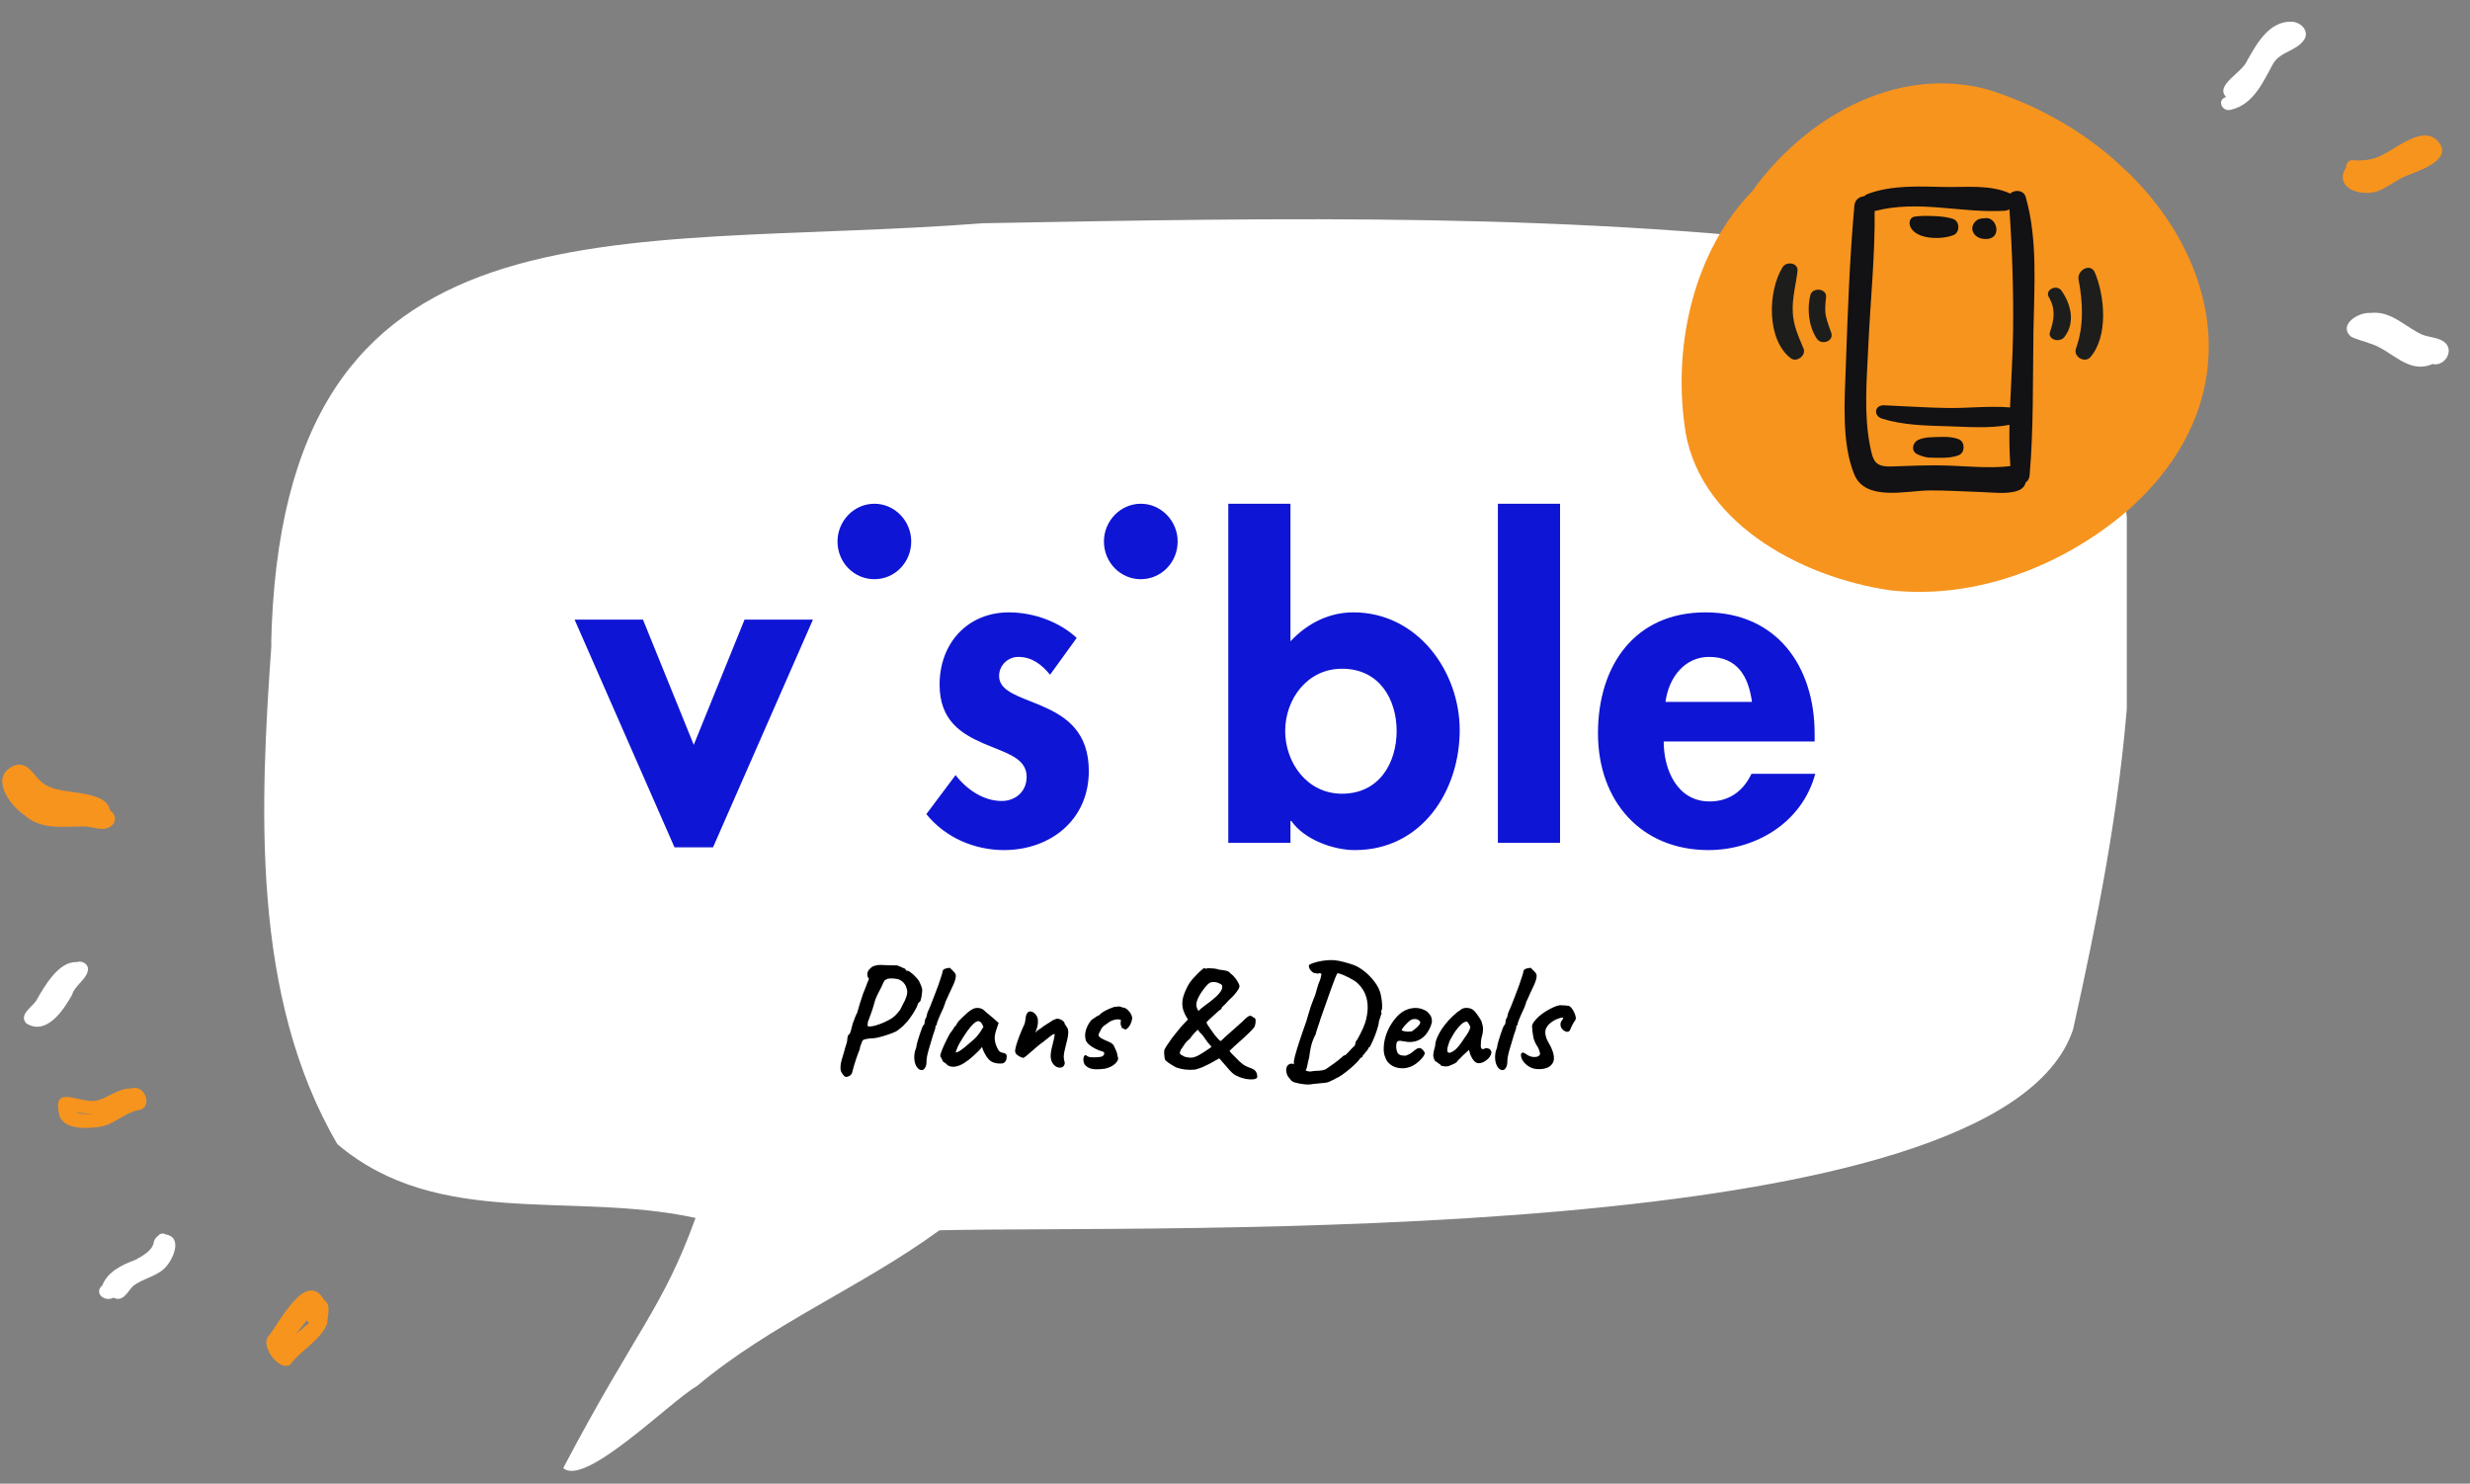 <svg width="894" height="537" viewBox="0 0 894 537" fill="none" xmlns="http://www.w3.org/2000/svg">
<rect x="0" y="0" width="894" height="537" fill="#808080" stroke="none"/>
<g clip-path="url(#clip0_169_3397)">
<path d="M758.156 128.962C748.93 97.079 707.178 98.071 679.303 90.787C572.395 76.588 463.556 78.836 355.858 80.795C222.672 91.064 101.262 66.558 98.118 234.262C98.13 233.643 98.223 233.026 98.316 232.408C94.031 292.072 90.878 360.653 122.109 414.112C158.634 445.066 206.795 431.001 251.754 440.82C239.851 473.735 230.183 481.327 203.864 531.339C211.688 538.437 242.888 506.933 252.243 501.675C278.97 479.226 311.942 465.782 340.013 445.29C419.617 443.394 723.746 452.98 750.342 372.572C767.812 293.866 783.314 207.542 758.074 129.038L758.156 128.962Z" fill="white"/>
<path fill-rule="evenodd" clip-rule="evenodd" d="M564.653 305.045H542.15V182.323H564.653V305.045ZM444.57 305.045H467.074V297.131H467.396C471.897 303.711 482.336 307.677 490.373 307.677C514.586 307.677 528.332 286.292 528.332 264.245C528.332 243.024 513.086 221.637 489.838 221.637C481.48 221.637 473.519 225.245 467.074 232.122V182.326H444.57V305.045ZM656.796 268.359V265.563C656.796 241.214 643.133 221.636 617.254 221.636C591.696 221.636 578.375 240.883 578.375 265.397C578.375 289.91 593.945 307.676 618.378 307.676C634.936 307.676 652.085 298.23 657.031 280.064H633.941C630.886 286.481 625.733 290.074 618.762 290.074C607.028 290.074 602.164 278.558 602.164 268.359H656.796ZM258.071 306.689L294.238 224.268H269.484L251.104 269.579L232.722 224.268H207.969L244.135 306.689H258.071ZM602.807 254.046C604.056 244.731 610.122 237.759 618.538 237.759C628.908 237.759 632.856 244.894 634.109 254.046H602.807ZM505.504 264.574C505.504 275.97 499.32 287.277 485.729 287.277C473.039 287.277 465.161 275.97 465.161 264.574C465.161 253.175 473.039 242.036 485.729 242.036C499.32 242.036 505.504 253.175 505.504 264.574ZM365.155 221.636C374.418 221.636 383.73 225.278 389.705 230.893L380.06 244.218C377.043 240.504 373.465 237.758 368.568 237.758C364.872 237.758 361.618 240.718 361.618 244.668C361.618 249.328 366.696 251.341 372.776 253.751C374.421 254.403 376.141 255.085 377.852 255.856C386.051 259.474 394.089 265.067 394.089 279.05C394.089 296.983 379.943 307.675 363.387 307.675C352.777 307.675 342.193 303.221 335.282 294.665L345.865 280.531C349.924 285.8 355.993 289.908 362.583 289.908C367.566 289.908 371.585 286.454 371.585 281.19C371.585 275.348 366.213 273.207 359.905 270.694C358.575 270.164 357.204 269.617 355.832 269.016C347.955 265.56 340.079 260.789 340.079 247.794C340.079 232.657 350.367 221.636 365.155 221.636ZM426.246 195.979C426.246 188.575 420.298 182.323 412.903 182.323C405.51 182.323 399.561 188.575 399.561 195.979C399.561 203.546 405.51 209.634 412.903 209.634C420.298 209.634 426.246 203.546 426.246 195.979ZM316.469 182.323C323.864 182.323 329.811 188.575 329.811 195.979C329.811 203.546 323.864 209.634 316.469 209.634C309.076 209.634 303.126 203.546 303.126 195.979C303.126 188.575 309.076 182.323 316.469 182.323Z" fill="#0F15D4"/>
<path d="M306.325 389.774C305.885 389.774 305.518 389.535 305.225 389.059C305.005 388.839 304.767 388.49 304.51 388.014C304.253 387.537 304.162 386.767 304.235 385.704C304.345 384.604 304.748 383.009 305.445 380.919C305.812 379.525 306.105 378.517 306.325 377.894C306.545 377.234 306.655 376.757 306.655 376.464C306.655 376.06 306.692 375.73 306.765 375.474C306.875 375.18 306.93 374.905 306.93 374.649C307.15 374.649 307.37 374.447 307.59 374.044C307.81 373.64 307.993 373.09 308.14 372.394C308.287 371.77 308.415 371.275 308.525 370.909C308.672 370.505 308.745 370.23 308.745 370.084C308.928 369.79 309.112 369.332 309.295 368.709C309.515 368.085 309.845 367.334 310.285 366.454C310.578 365.354 310.908 364.217 311.275 363.044C311.642 361.834 312.008 360.715 312.375 359.689C312.778 358.625 313.108 357.8 313.365 357.214C313.768 356.077 314.08 355.289 314.3 354.849C314.52 354.372 314.52 354.06 314.3 353.914C314.043 353.73 313.915 353.272 313.915 352.539C313.952 351.769 314.3 351.109 314.96 350.559C315.363 350.082 315.877 349.752 316.5 349.569C317.123 349.349 317.838 349.239 318.645 349.239C319.452 349.239 320.295 349.275 321.175 349.349C321.835 349.385 322.532 349.404 323.265 349.404C324.035 349.404 324.512 349.404 324.695 349.404C325.025 349.55 325.428 349.715 325.905 349.899C326.382 350.082 326.803 350.265 327.17 350.449C327.573 350.595 327.775 350.724 327.775 350.834C327.775 351.054 327.848 351.2 327.995 351.274C328.178 351.31 328.362 351.347 328.545 351.384C328.802 351.384 329.223 351.622 329.81 352.099C330.397 352.539 330.983 353.089 331.57 353.749C332.193 354.372 332.633 354.995 332.89 355.619C333.183 356.242 333.422 356.829 333.605 357.379C333.825 357.929 333.843 358.717 333.66 359.744C333.623 360.294 333.532 360.844 333.385 361.394C333.275 361.944 333.147 362.31 333 362.494C332.78 362.64 332.578 362.824 332.395 363.044C332.212 363.264 332.12 363.465 332.12 363.649C332.12 363.795 331.973 364.162 331.68 364.749C331.387 365.299 331.02 365.94 330.58 366.674C330.14 367.37 329.663 368.067 329.15 368.764C328.637 369.46 328.16 370.01 327.72 370.414C327.243 371 326.675 371.55 326.015 372.064C325.392 372.577 324.823 372.999 324.31 373.329C323.357 373.769 322.257 374.19 321.01 374.594C319.8 374.997 318.627 375.327 317.49 375.584C316.353 375.804 315.437 375.895 314.74 375.859C313.677 376.005 312.98 376.152 312.65 376.299C312.32 376.409 312.082 376.72 311.935 377.234C311.752 377.71 311.568 378.205 311.385 378.719C311.238 379.232 311.165 379.599 311.165 379.819C311.092 379.965 310.927 380.369 310.67 381.029C310.45 381.689 310.175 382.459 309.845 383.339C309.552 384.219 309.277 385.099 309.02 385.979C308.763 386.859 308.562 387.61 308.415 388.234C308.268 388.747 307.957 389.132 307.48 389.389C307.04 389.645 306.655 389.774 306.325 389.774ZM314.135 371.404C314.282 371.55 314.758 371.569 315.565 371.459C316.372 371.349 317.343 371.074 318.48 370.634C319.213 370.377 319.947 370.065 320.68 369.699C321.45 369.332 322.183 368.929 322.88 368.489C323.247 368.232 323.632 367.92 324.035 367.554C324.438 367.15 325.007 366.49 325.74 365.574C325.85 365.39 326.033 365.042 326.29 364.529C326.583 363.979 326.84 363.465 327.06 362.989C327.39 362.475 327.72 361.724 328.05 360.734C328.38 359.707 328.453 358.864 328.27 358.204C328.087 357.25 327.72 356.462 327.17 355.839C326.62 355.179 325.923 354.702 325.08 354.409C324.273 354.262 323.595 354.17 323.045 354.134C322.532 354.097 321.963 354.134 321.34 354.244C320.753 354.427 320.332 354.684 320.075 355.014C319.855 355.344 319.525 356.04 319.085 357.104C318.828 357.617 318.462 358.332 317.985 359.249C317.508 360.129 317.105 361.027 316.775 361.944C316.115 364.364 315.528 366.215 315.015 367.499C314.538 368.782 314.227 369.625 314.08 370.029C314.117 370.432 314.098 370.725 314.025 370.909C313.952 371.055 313.988 371.22 314.135 371.404ZM334.075 387.244C333.378 387.427 332.755 387.225 332.205 386.639C331.655 386.089 331.27 385.264 331.05 384.164C330.83 383.064 330.866 381.835 331.16 380.479C331.343 380.039 331.49 379.617 331.6 379.214C331.71 378.774 331.765 378.425 331.765 378.169C331.838 377.802 331.985 377.27 332.205 376.574C332.425 375.84 332.663 375.089 332.92 374.319C333.176 373.549 333.415 372.87 333.635 372.284C333.891 371.66 334.056 371.275 334.13 371.129C334.276 371.129 334.405 371 334.515 370.744C334.625 370.487 334.68 370.23 334.68 369.974C334.68 369.68 334.735 369.35 334.845 368.984C334.991 368.617 335.138 368.36 335.285 368.214C335.285 368.03 335.321 367.829 335.395 367.609C335.505 367.352 335.56 367.15 335.56 367.004C335.56 366.857 335.596 366.71 335.67 366.564C335.78 366.417 335.835 366.27 335.835 366.124C336.091 365.647 336.421 364.895 336.825 363.869C337.265 362.805 337.723 361.632 338.2 360.349C338.713 359.065 339.19 357.8 339.63 356.554C340.07 355.307 340.418 354.262 340.675 353.419C340.968 352.539 341.115 352.007 341.115 351.824C341.115 351.53 341.225 351.255 341.445 350.999C341.665 350.742 341.921 350.614 342.215 350.614C342.325 350.504 342.581 350.43 342.985 350.394C343.388 350.32 343.663 350.284 343.81 350.284C343.81 350.284 343.883 350.357 344.03 350.504C344.176 350.65 344.396 350.87 344.69 351.164C344.983 351.42 345.258 351.714 345.515 352.044C345.808 352.374 345.955 352.759 345.955 353.199C345.955 353.675 345.881 354.134 345.735 354.574C345.625 355.014 345.405 355.619 345.075 356.389C344.745 357.122 344.231 358.222 343.535 359.689C343.241 360.422 342.93 361.119 342.6 361.779C342.27 362.402 342.105 362.787 342.105 362.934C342.105 363.08 342.031 363.3 341.885 363.594C341.775 363.887 341.646 364.254 341.5 364.694C341.353 364.987 341.151 365.427 340.895 366.014C340.638 366.564 340.363 367.169 340.07 367.829C339.813 368.452 339.593 369.002 339.41 369.479C339.226 369.919 339.135 370.175 339.135 370.249C339.135 370.395 339.116 370.542 339.08 370.689C339.08 370.835 339.006 370.982 338.86 371.129C338.713 371.129 338.621 371.239 338.585 371.459C338.585 371.642 338.585 371.734 338.585 371.734C338.585 372.1 338.291 373.072 337.705 374.649C337.118 376.665 336.568 378.517 336.055 380.204C335.578 381.89 335.34 383.247 335.34 384.274C335.34 385.154 335.193 385.832 334.9 386.309C334.643 386.785 334.368 387.097 334.075 387.244ZM342.86 385.484C342.713 385.19 342.383 384.897 341.87 384.604C341.393 384.31 341.155 384.09 341.155 383.944C341.155 383.797 341.063 383.577 340.88 383.284C340.733 382.954 340.587 382.715 340.44 382.569C340.257 382.349 340.312 381.817 340.605 380.974C340.898 380.094 341.338 379.03 341.925 377.784C342.512 376.537 343.153 375.272 343.85 373.989C344.143 373.695 344.437 373.31 344.73 372.834C345.023 372.357 345.243 372.045 345.39 371.899C345.39 371.752 345.445 371.624 345.555 371.514C345.665 371.367 345.793 371.294 345.94 371.294L346.38 370.414C346.453 370.267 346.673 369.974 347.04 369.534C347.443 369.094 347.92 368.617 348.47 368.104C349.02 367.554 349.57 367.04 350.12 366.564C350.707 366.087 351.183 365.739 351.55 365.519C352.32 365.005 353.108 364.767 353.915 364.804C354.758 364.84 355.473 365.097 356.06 365.574C356.17 365.684 356.408 365.904 356.775 366.234C357.178 366.564 357.618 366.93 358.095 367.334C358.608 367.737 359.048 368.104 359.415 368.434L361.45 370.249L360.515 372.999C360.038 374.465 359.91 375.749 360.13 376.849C360.35 377.949 360.698 378.902 361.175 379.709C361.358 380.112 361.597 380.424 361.89 380.644C362.22 380.864 362.642 381.01 363.155 381.084C363.448 381.12 363.723 381.23 363.98 381.414C364.237 381.597 364.365 381.89 364.365 382.294C364.365 383.174 364.2 383.815 363.87 384.219C363.577 384.585 363.247 384.805 362.88 384.879C361.67 385.025 360.515 384.897 359.415 384.494C358.315 384.09 357.325 383.045 356.445 381.359C356.298 381.139 356.097 380.735 355.84 380.149C355.62 379.525 355.492 379.122 355.455 378.939C355.308 379.122 355.107 379.36 354.85 379.654C354.63 379.91 354.41 380.149 354.19 380.369C351.587 383.009 349.35 384.732 347.48 385.539C345.647 386.309 344.107 386.29 342.86 385.484ZM345.885 380.919C346.142 380.955 346.545 380.827 347.095 380.534C347.645 380.204 348.378 379.672 349.295 378.939C350.542 377.875 351.568 376.995 352.375 376.299C353.182 375.602 353.97 374.704 354.74 373.604L355.95 371.624C355.583 370.78 355.253 370.23 354.96 369.974C354.667 369.717 354.373 369.589 354.08 369.589C353.603 369.589 353.035 369.9 352.375 370.524C351.715 371.11 350.963 371.99 350.12 373.164C349.313 374.3 348.397 375.73 347.37 377.454C346.893 378.26 346.527 379.049 346.27 379.819C346.013 380.552 345.885 380.919 345.885 380.919ZM383.631 386.419C383.081 386.419 382.549 386.254 382.036 385.924C381.523 385.557 381.101 385.062 380.771 384.439C380.441 383.779 380.276 383.009 380.276 382.129C380.276 381.579 380.368 380.809 380.551 379.819C380.771 378.792 381.083 377.509 381.486 375.969C381.559 375.455 381.614 375.125 381.651 374.979C381.724 374.832 381.761 374.685 381.761 374.539C381.761 374.465 381.743 374.41 381.706 374.374C381.706 374.3 381.669 374.264 381.596 374.264C381.303 374.264 380.899 374.465 380.386 374.869C379.909 375.235 379.359 375.675 378.736 376.189C378.626 376.262 378.498 376.354 378.351 376.464C378.241 376.574 378.113 376.684 377.966 376.794C377.856 376.904 377.728 377.014 377.581 377.124C377.214 377.344 376.646 377.765 375.876 378.389C375.143 379.012 374.373 379.672 373.566 380.369C372.796 381.065 372.118 381.652 371.531 382.129C371.238 382.349 370.981 382.532 370.761 382.679C370.578 382.825 370.449 382.899 370.376 382.899C370.303 382.899 370.009 382.807 369.496 382.624C369.019 382.404 368.543 382.11 368.066 381.744C367.626 381.34 367.406 380.882 367.406 380.369C367.406 380.039 367.534 379.379 367.791 378.389C368.084 377.399 368.488 376.225 369.001 374.869C369.514 373.512 370.101 372.137 370.761 370.744C370.908 370.414 371.018 369.974 371.091 369.424C371.164 368.874 371.238 368.342 371.311 367.829C371.421 367.279 371.604 366.875 371.861 366.619C371.971 366.435 372.099 366.307 372.246 366.234C372.429 366.124 372.613 366.069 372.796 366.069C373.163 366.069 373.511 366.16 373.841 366.344C374.171 366.49 374.483 366.747 374.776 367.114C375.326 367.7 375.619 368.397 375.656 369.204C375.729 369.974 375.674 370.725 375.491 371.459C375.308 372.192 375.106 372.797 374.886 373.274C374.666 373.714 374.556 373.897 374.556 373.824C374.703 373.75 374.904 373.567 375.161 373.274C375.454 372.98 375.949 372.632 376.646 372.229C377.599 371.495 378.333 370.982 378.846 370.689C379.359 370.359 379.744 370.12 380.001 369.974C380.294 369.827 380.551 369.662 380.771 369.479C380.954 369.332 381.083 369.24 381.156 369.204C381.266 369.167 381.321 369.149 381.321 369.149C381.431 369.149 381.614 369.075 381.871 368.929C382.164 368.782 382.439 368.709 382.696 368.709C383.063 368.709 383.448 368.8 383.851 368.984C384.254 369.13 384.603 369.35 384.896 369.644C385.189 369.9 385.336 370.175 385.336 370.469C385.336 370.579 385.373 370.67 385.446 370.744C385.519 370.817 385.593 370.909 385.666 371.019C385.849 371.239 386.051 371.55 386.271 371.954C386.528 372.32 386.656 372.925 386.656 373.769C386.656 374.355 386.528 375.217 386.271 376.354C386.014 377.49 385.739 378.609 385.446 379.709C385.153 380.845 385.006 381.762 385.006 382.459C385.043 383.119 385.116 383.632 385.226 383.999C385.336 384.329 385.391 384.604 385.391 384.824C385.391 385.117 385.244 385.465 384.951 385.869C384.658 386.235 384.218 386.419 383.631 386.419ZM396.775 387.024C394.832 387.024 393.402 386.4 392.485 385.154C392.228 384.567 392.1 383.98 392.1 383.394C392.137 382.77 392.283 382.33 392.54 382.074C392.797 381.78 393.108 381.835 393.475 382.239C393.952 382.532 394.63 382.679 395.51 382.679C395.95 382.679 396.335 382.679 396.665 382.679C397.032 382.642 397.453 382.605 397.93 382.569C398.773 382.495 399.305 382.239 399.525 381.799C399.782 381.359 399.727 380.992 399.36 380.699H399.415C398.425 380.442 397.453 380.075 396.5 379.599C395.547 379.122 394.74 378.59 394.08 378.004C393.42 377.38 393.035 376.794 392.925 376.244C392.632 375.034 392.705 373.787 393.145 372.504C393.585 371.22 394.227 370.102 395.07 369.149C395.4 368.929 395.858 368.617 396.445 368.214C397.032 367.774 397.453 367.535 397.71 367.499V367.554C398.407 366.82 399.195 366.234 400.075 365.794C400.955 365.317 401.982 364.877 403.155 364.474L404.035 364.364C404.475 364.29 404.86 364.254 405.19 364.254C405.153 364.254 405.245 364.29 405.465 364.364C405.685 364.437 405.868 364.492 406.015 364.529C406.235 364.639 406.455 364.694 406.675 364.694C407.188 364.767 407.683 365.042 408.16 365.519C408.673 365.959 409.077 366.49 409.37 367.114C409.7 367.7 409.828 368.25 409.755 368.764C409.645 369.607 409.333 370.45 408.82 371.294C408.307 372.1 407.757 372.559 407.17 372.669C407.243 372.632 407.17 372.559 406.95 372.449C406.73 372.339 406.528 372.229 406.345 372.119L406.125 372.229C406.125 372.229 406.107 372.174 406.07 372.064C406.07 371.954 406.033 371.825 405.96 371.679C405.813 371.422 405.703 371.147 405.63 370.854C405.593 370.56 405.593 370.23 405.63 369.864C405.703 369.46 405.722 369.222 405.685 369.149C405.648 369.075 405.428 369.02 405.025 368.984C404.548 368.874 403.943 368.929 403.21 369.149C402.477 369.332 401.798 369.662 401.175 370.139C400.442 370.615 399.892 371 399.525 371.294C399.195 371.587 398.938 371.88 398.755 372.174C398.572 372.43 398.37 372.815 398.15 373.329C398.003 373.585 397.875 373.824 397.765 374.044C397.655 374.227 397.6 374.41 397.6 374.594C397.6 374.96 397.912 375.345 398.535 375.749C399.158 376.115 400.093 376.555 401.34 377.069C402.33 377.472 402.972 378.022 403.265 378.719C403.595 379.415 403.888 380.075 404.145 380.699C404.218 380.845 404.292 381.12 404.365 381.524C404.475 381.89 404.493 382.11 404.42 382.184C404.493 382.257 404.53 382.33 404.53 382.404V382.349C404.823 382.899 404.768 383.485 404.365 384.109C403.998 384.695 403.412 385.245 402.605 385.759C401.798 386.235 400.882 386.584 399.855 386.804H399.91C399.36 386.877 398.81 386.932 398.26 386.969C397.747 387.005 397.252 387.024 396.775 387.024ZM455.064 389.609C455.101 390.049 454.844 390.342 454.294 390.489C453.781 390.672 453.102 390.727 452.259 390.654C451.452 390.617 450.627 390.47 449.784 390.214C448.941 389.994 448.244 389.719 447.694 389.389C446.997 389.205 446.117 388.527 445.054 387.354C443.991 386.18 442.744 384.75 441.314 383.064C439.847 383.87 438.656 384.53 437.739 385.044C436.822 385.52 435.979 385.924 435.209 386.254C434.476 386.547 433.596 386.84 432.569 387.134C430.149 387.354 427.931 387.115 425.914 386.419C425.621 386.309 425.199 386.089 424.649 385.759C424.099 385.429 423.549 385.08 422.999 384.714C422.486 384.347 422.137 384.072 421.954 383.889C421.771 383.779 421.624 383.449 421.514 382.899C421.441 382.312 421.386 381.725 421.349 381.139C421.349 380.552 421.367 380.204 421.404 380.094C421.514 379.764 421.826 379.195 422.339 378.389C422.889 377.545 423.567 376.574 424.374 375.474C425.217 374.374 426.116 373.255 427.069 372.119C428.059 370.982 429.031 369.937 429.984 368.984C429.104 367.7 428.499 366.435 428.169 365.189C427.839 363.942 427.839 362.604 428.169 361.174C428.536 359.707 429.232 358.057 430.259 356.224C430.626 355.637 431.102 354.995 431.689 354.299C432.312 353.602 432.936 352.942 433.559 352.319C434.219 351.659 434.787 351.145 435.264 350.779C435.741 350.412 435.997 350.265 436.034 350.339C436.181 350.595 436.327 350.687 436.474 350.614C436.621 350.54 436.767 350.504 436.914 350.504C437.061 350.43 437.372 350.412 437.849 350.449C438.362 350.449 438.931 350.485 439.554 350.559C440.177 350.632 440.727 350.76 441.204 350.944C442.524 351.09 443.441 351.237 443.954 351.384C444.504 351.53 444.999 351.86 445.439 352.374C445.989 352.777 446.502 353.272 446.979 353.859C447.456 354.445 447.841 355.032 448.134 355.619C448.464 356.169 448.629 356.609 448.629 356.939C448.629 357.415 448.244 358.149 447.474 359.139C446.741 360.129 445.751 361.174 444.504 362.274C444.027 362.86 443.532 363.392 443.019 363.869C442.542 364.309 442.304 364.529 442.304 364.529C442.304 364.675 442.212 364.877 442.029 365.134C441.846 365.39 441.607 365.574 441.314 365.684C440.911 366.05 440.342 366.564 439.609 367.224C438.876 367.884 438.216 368.489 437.629 369.039C437.042 369.589 436.731 369.919 436.694 370.029C436.657 370.102 436.786 370.395 437.079 370.909C437.372 371.385 437.757 371.954 438.234 372.614C438.711 373.274 439.187 373.934 439.664 374.594C440.177 375.217 440.636 375.749 441.039 376.189C441.442 376.592 441.717 376.794 441.864 376.794C443.074 375.62 444.321 374.484 445.604 373.384C446.924 372.247 448.262 371.055 449.619 369.809C450.536 368.855 451.232 368.232 451.709 367.939C452.186 367.645 452.571 367.572 452.864 367.719C453.157 367.829 453.432 368.012 453.689 368.269C454.166 368.342 454.422 368.672 454.459 369.259C454.496 369.809 454.441 370.359 454.294 370.909C454.147 371.422 454.056 371.697 454.019 371.734C453.542 372.357 452.901 373.054 452.094 373.824C451.287 374.594 450.444 375.382 449.564 376.189C448.684 376.959 447.841 377.71 447.034 378.444C446.227 379.177 445.549 379.819 444.999 380.369C444.999 380.369 445.219 380.644 445.659 381.194C446.136 381.707 446.594 382.165 447.034 382.569C448.244 383.815 449.179 384.695 449.839 385.209C450.499 385.685 451.251 386.07 452.094 386.364C453.231 386.73 454.001 387.152 454.404 387.629C454.807 388.142 455.027 388.802 455.064 389.609ZM428.609 382.404C429.709 382.734 430.644 382.862 431.414 382.789C432.221 382.679 433.082 382.367 433.999 381.854C434.916 381.34 436.071 380.607 437.464 379.654L438.509 378.884L437.134 377.289C436.877 376.995 436.584 376.592 436.254 376.079C435.924 375.565 435.502 374.997 434.989 374.374C434.439 373.86 434.072 373.457 433.889 373.164C433.742 372.87 433.669 372.724 433.669 372.724C433.559 372.724 433.302 372.907 432.899 373.274C432.532 373.64 432.129 374.08 431.689 374.594C431.286 375.07 430.974 375.492 430.754 375.859C429.911 376.519 429.269 377.179 428.829 377.839C428.389 378.462 427.894 379.195 427.344 380.039C427.087 380.625 426.996 381.047 427.069 381.304C427.142 381.56 427.326 381.744 427.619 381.854C427.912 381.964 428.242 382.147 428.609 382.404ZM433.779 365.904C434.182 365.464 434.751 364.969 435.484 364.419C436.254 363.832 437.061 363.227 437.904 362.604C438.747 361.944 439.536 361.284 440.269 360.624C441.002 359.927 441.571 359.249 441.974 358.589C442.377 357.892 442.487 357.232 442.304 356.609C442.231 356.462 442.029 356.297 441.699 356.114C441.369 355.93 440.984 355.765 440.544 355.619C440.104 355.472 439.664 355.417 439.224 355.454C438.491 355.38 437.812 355.637 437.189 356.224C436.566 356.81 435.832 357.709 434.989 358.919C434.072 360.275 433.449 361.522 433.119 362.659C432.826 363.759 433.046 364.84 433.779 365.904ZM474.404 392.469C473.707 392.579 472.864 392.56 471.874 392.414C470.884 392.304 469.821 392.102 468.684 391.809C468.097 391.625 467.676 391.405 467.419 391.149C467.199 390.892 466.814 390.415 466.264 389.719C465.897 389.169 465.659 388.545 465.549 387.849C465.476 387.152 465.567 386.529 465.824 385.979C466.117 385.429 466.594 385.099 467.254 384.989C467.547 384.915 467.896 384.989 468.299 385.209C468.739 385.392 469.197 385.63 469.674 385.924C470.444 386.364 471.269 386.804 472.149 387.244C473.029 387.72 473.836 387.904 474.569 387.794C475.082 387.684 475.687 387.61 476.384 387.574C477.117 387.574 477.814 387.519 478.474 387.409C479.171 387.299 479.721 387.097 480.124 386.804C482.067 385.484 483.516 384.439 484.469 383.669C485.422 382.862 485.899 382.459 485.899 382.459C485.972 382.312 486.101 382.202 486.284 382.129C486.504 382.019 486.761 381.909 487.054 381.799C487.274 381.579 487.622 381.23 488.099 380.754C488.576 380.24 489.034 379.745 489.474 379.269C489.951 378.792 490.244 378.517 490.354 378.444C490.427 378.114 490.501 377.857 490.574 377.674C490.647 377.454 490.684 377.234 490.684 377.014C490.977 376.72 491.362 376.115 491.839 375.199C492.352 374.245 492.866 373.2 493.379 372.064C493.892 370.89 494.259 369.827 494.479 368.874C494.956 366.857 495.121 365.024 494.974 363.374C494.827 361.724 494.406 360.239 493.709 358.919C493.012 357.599 492.077 356.444 490.904 355.454C490.501 355.124 489.951 354.775 489.254 354.409C488.557 354.005 487.842 353.639 487.109 353.309C486.376 352.942 485.716 352.667 485.129 352.484C484.579 352.3 484.249 352.227 484.139 352.264C483.992 352.3 483.699 352.869 483.259 353.969C482.856 355.032 482.342 356.407 481.719 358.094C481.132 359.78 480.491 361.595 479.794 363.539C479.134 365.445 478.492 367.26 477.869 368.984C477.686 369.68 477.447 370.414 477.154 371.184C476.897 371.954 476.677 372.632 476.494 373.219C476.311 373.769 476.219 374.135 476.219 374.319C475.816 374.942 475.394 375.895 474.954 377.179C474.514 378.462 474.147 380.295 473.854 382.679C473.524 383.925 473.286 384.97 473.139 385.814C472.992 386.62 472.846 387.005 472.699 386.969C472.699 386.969 472.681 387.134 472.644 387.464C472.607 387.83 472.534 388.069 472.424 388.179C472.424 388.399 472.204 388.545 471.764 388.619C471.324 388.692 470.811 388.6 470.224 388.344C469.637 388.087 469.087 387.592 468.574 386.859C468.464 386.455 468.372 385.869 468.299 385.099C468.262 384.292 468.391 383.357 468.684 382.294C468.867 381.597 469.124 380.699 469.454 379.599C469.784 378.499 470.151 377.362 470.554 376.189C470.957 375.015 471.324 373.934 471.654 372.944C472.021 371.954 472.277 371.22 472.424 370.744C472.681 370.12 473.047 368.947 473.524 367.224C473.817 366.27 474.111 365.317 474.404 364.364C474.734 363.41 475.046 362.567 475.339 361.834C475.632 361.064 475.834 360.569 475.944 360.349C476.127 359.872 476.347 359.102 476.604 358.039C476.897 356.939 477.337 355.692 477.924 354.299L478.309 352.484L477.704 352.209C477.264 352.355 476.916 352.41 476.659 352.374C476.439 352.3 476.292 352.245 476.219 352.209C475.999 352.282 475.706 352.227 475.339 352.044C475.009 351.824 474.697 351.549 474.404 351.219C474.147 350.889 473.982 350.614 473.909 350.394C473.836 350.247 473.781 350.064 473.744 349.844C473.744 349.587 473.744 349.459 473.744 349.459C473.781 349.239 474.092 349.019 474.679 348.799C475.266 348.542 476.017 348.304 476.934 348.084C477.887 347.864 478.896 347.699 479.959 347.589C481.022 347.479 482.012 347.46 482.929 347.534C483.882 347.607 485.056 347.827 486.449 348.194C487.842 348.56 489.034 348.927 490.024 349.294C491.197 349.734 492.462 350.485 493.819 351.549C495.176 352.612 496.404 353.877 497.504 355.344C498.641 356.81 499.392 358.35 499.759 359.964C499.869 360.404 499.979 361.027 500.089 361.834C500.199 362.64 500.254 363.429 500.254 364.199C500.291 364.932 500.217 365.409 500.034 365.629C499.961 365.775 499.906 365.959 499.869 366.179C499.869 366.362 499.942 366.49 500.089 366.564C500.052 366.674 499.924 367.095 499.704 367.829C499.484 368.525 499.282 369.13 499.099 369.644C499.026 370.597 498.769 371.697 498.329 372.944C497.926 374.19 497.467 375.382 496.954 376.519C496.477 377.619 496.056 378.48 495.689 379.104C495.542 379.104 495.396 379.14 495.249 379.214C495.139 379.25 495.157 379.287 495.304 379.324C495.304 379.507 495.102 379.855 494.699 380.369C494.552 380.479 494.314 380.754 493.984 381.194C493.691 381.597 493.452 381.872 493.269 382.019C493.232 382.275 493.122 382.495 492.939 382.679C492.756 382.825 492.591 382.899 492.444 382.899C492.444 382.899 492.407 382.899 492.334 382.899C492.297 382.899 492.279 382.972 492.279 383.119C491.986 383.559 491.491 384.127 490.794 384.824C490.097 385.52 489.309 386.235 488.429 386.969C487.549 387.702 486.669 388.38 485.789 389.004C484.909 389.627 484.102 390.085 483.369 390.379C483.002 390.635 482.617 390.837 482.214 390.984C481.811 391.167 481.426 391.35 481.059 391.534C480.876 391.68 480.344 391.809 479.464 391.919C478.584 392.029 477.649 392.12 476.659 392.194C475.706 392.267 474.954 392.359 474.404 392.469ZM511.677 385.539C510.577 386.162 509.403 386.529 508.157 386.639C506.947 386.712 505.81 386.547 504.747 386.144C503.683 385.704 502.822 385.062 502.162 384.219C501.795 383.742 501.447 382.99 501.117 381.964C500.787 380.9 500.732 379.47 500.952 377.674C501.172 375.987 501.685 374.282 502.492 372.559C503.335 370.835 504.362 369.314 505.572 367.994C506.782 366.674 508.102 365.775 509.532 365.299C510.045 365.115 510.558 364.987 511.072 364.914C511.622 364.804 512.337 364.785 513.217 364.859C514.06 364.969 514.812 365.189 515.472 365.519C516.132 365.812 516.608 366.142 516.902 366.509C517.488 367.095 517.873 367.664 518.057 368.214C518.24 368.764 518.313 369.295 518.277 369.809C518.093 370.982 517.562 372.247 516.682 373.604C515.838 374.96 514.647 375.969 513.107 376.629C512.483 376.885 511.75 377.05 510.907 377.124C510.063 377.197 508.908 377.087 507.442 376.794C506.562 376.61 505.975 376.702 505.682 377.069C505.425 377.435 505.315 378.15 505.352 379.214C505.425 379.874 505.572 380.46 505.792 380.974C506.048 381.45 506.507 381.78 507.167 381.964C508.01 382.11 508.615 382.129 508.982 382.019C509.348 381.872 509.807 381.67 510.357 381.414C510.65 381.23 510.925 381.029 511.182 380.809C511.475 380.589 511.75 380.369 512.007 380.149C512.3 379.929 512.538 379.764 512.722 379.654C512.905 379.507 513.088 379.415 513.272 379.379C513.455 379.342 513.638 379.324 513.822 379.324C514.225 379.36 514.61 379.58 514.977 379.984C515.343 380.387 515.582 380.772 515.692 381.139C515.692 381.432 515.508 381.854 515.142 382.404C514.775 382.917 514.28 383.467 513.657 384.054C513.07 384.604 512.41 385.099 511.677 385.539ZM510.962 373.274C511.218 373.164 511.585 372.907 512.062 372.504C512.575 372.1 513.033 371.679 513.437 371.239C513.84 370.762 514.042 370.395 514.042 370.139C514.042 369.735 513.767 369.387 513.217 369.094C512.703 368.8 512.025 368.745 511.182 368.929C510.888 369.002 510.54 369.204 510.137 369.534C509.733 369.864 509.33 370.249 508.927 370.689C508.523 371.092 508.175 371.495 507.882 371.899C507.588 372.265 507.387 372.559 507.277 372.779C507.423 372.962 507.717 373.109 508.157 373.219C508.597 373.329 509.073 373.384 509.587 373.384C510.137 373.384 510.595 373.347 510.962 373.274ZM524.326 385.869C524.032 385.942 523.647 385.979 523.171 385.979C522.694 385.942 522.272 385.887 521.906 385.814C521.576 385.704 521.411 385.594 521.411 385.484C521.411 385.3 521.319 385.209 521.136 385.209C521.136 385.209 520.934 385.062 520.531 384.769C520.127 384.439 519.761 384.2 519.431 384.054C519.101 383.54 518.881 382.954 518.771 382.294C518.697 381.597 518.917 380.387 519.431 378.664C519.467 377.49 519.797 376.262 520.421 374.979C521.044 373.659 521.832 372.375 522.786 371.129C523.739 369.882 524.729 368.782 525.756 367.829C526.782 366.839 527.699 366.105 528.506 365.629C529.019 365.115 529.697 364.84 530.541 364.804C531.421 364.767 532.191 364.932 532.851 365.299C533.217 365.482 533.621 365.849 534.061 366.399C534.501 366.949 534.922 367.535 535.326 368.159C535.729 368.745 536.041 369.277 536.261 369.754C536.371 370.157 536.462 370.524 536.536 370.854C536.646 371.147 536.719 371.514 536.756 371.954C536.792 372.394 536.756 373.054 536.646 373.934C536.462 374.594 536.297 375.272 536.151 375.969C536.041 376.629 535.986 377.307 535.986 378.004C535.912 378.7 535.986 379.195 536.206 379.489C536.462 379.782 536.829 379.8 537.306 379.544C537.746 379.324 538.204 379.305 538.681 379.489C539.157 379.635 539.487 379.929 539.671 380.369C539.891 380.772 539.836 381.304 539.506 381.964C539.286 382.44 538.937 382.899 538.461 383.339C537.984 383.779 537.452 384.145 536.866 384.439C536.279 384.695 535.711 384.824 535.161 384.824C534.757 384.824 534.354 384.677 533.951 384.384C533.547 384.054 533.181 383.614 532.851 383.064C532.521 382.514 532.246 381.909 532.026 381.249L531.696 379.984L529.716 381.799C529.239 382.312 528.762 382.789 528.286 383.229C527.846 383.632 527.571 383.925 527.461 384.109C527.277 384.439 526.911 384.732 526.361 384.989C525.847 385.245 525.169 385.539 524.326 385.869ZM525.811 380.589C526.434 380.222 526.966 379.782 527.406 379.269C527.882 378.755 528.341 378.187 528.781 377.564C529.221 376.904 529.697 376.207 530.211 375.474C530.834 374.63 531.274 373.952 531.531 373.439C531.824 372.925 532.044 372.375 532.191 371.789C532.044 371.385 531.842 370.964 531.586 370.524C531.329 370.047 531.072 369.79 530.816 369.754C530.302 369.754 529.679 370.065 528.946 370.689C528.249 371.312 527.479 372.21 526.636 373.384C526.489 373.567 526.306 373.86 526.086 374.264C525.866 374.667 525.646 375.052 525.426 375.419C525.242 375.749 525.114 375.969 525.041 376.079C524.931 376.225 524.766 376.574 524.546 377.124C524.362 377.637 524.197 378.169 524.051 378.719C523.904 379.232 523.831 379.599 523.831 379.819C523.831 380.039 523.849 380.277 523.886 380.534C523.959 380.79 524.142 380.955 524.436 381.029C524.729 381.102 525.187 380.955 525.811 380.589ZM544.299 387.244C543.603 387.427 542.979 387.225 542.429 386.639C541.879 386.089 541.494 385.264 541.274 384.164C541.054 383.064 541.091 381.835 541.384 380.479C541.568 380.039 541.714 379.617 541.824 379.214C541.934 378.774 541.989 378.425 541.989 378.169C542.063 377.802 542.209 377.27 542.429 376.574C542.649 375.84 542.888 375.089 543.144 374.319C543.401 373.549 543.639 372.87 543.859 372.284C544.116 371.66 544.281 371.275 544.354 371.129C544.501 371.129 544.629 371 544.739 370.744C544.849 370.487 544.904 370.23 544.904 369.974C544.904 369.68 544.959 369.35 545.069 368.984C545.216 368.617 545.363 368.36 545.509 368.214C545.509 368.03 545.546 367.829 545.619 367.609C545.729 367.352 545.784 367.15 545.784 367.004C545.784 366.857 545.821 366.71 545.894 366.564C546.004 366.417 546.059 366.27 546.059 366.124C546.316 365.647 546.646 364.895 547.049 363.869C547.489 362.805 547.948 361.632 548.424 360.349C548.938 359.065 549.414 357.8 549.854 356.554C550.294 355.307 550.643 354.262 550.899 353.419C551.193 352.539 551.339 352.007 551.339 351.824C551.339 351.53 551.449 351.255 551.669 350.999C551.889 350.742 552.146 350.614 552.439 350.614C552.549 350.504 552.806 350.43 553.209 350.394C553.613 350.32 553.888 350.284 554.034 350.284C554.034 350.284 554.108 350.357 554.254 350.504C554.401 350.65 554.621 350.87 554.914 351.164C555.208 351.42 555.483 351.714 555.739 352.044C556.033 352.374 556.179 352.759 556.179 353.199C556.179 353.675 556.106 354.134 555.959 354.574C555.849 355.014 555.629 355.619 555.299 356.389C554.969 357.122 554.456 358.222 553.759 359.689C553.466 360.422 553.154 361.119 552.824 361.779C552.494 362.402 552.329 362.787 552.329 362.934C552.329 363.08 552.256 363.3 552.109 363.594C551.999 363.887 551.871 364.254 551.724 364.694C551.578 364.987 551.376 365.427 551.119 366.014C550.863 366.564 550.588 367.169 550.294 367.829C550.038 368.452 549.818 369.002 549.634 369.479C549.451 369.919 549.359 370.175 549.359 370.249C549.359 370.395 549.341 370.542 549.304 370.689C549.304 370.835 549.231 370.982 549.084 371.129C548.938 371.129 548.846 371.239 548.809 371.459C548.809 371.642 548.809 371.734 548.809 371.734C548.809 372.1 548.516 373.072 547.929 374.649C547.343 376.665 546.793 378.517 546.279 380.204C545.803 381.89 545.564 383.247 545.564 384.274C545.564 385.154 545.418 385.832 545.124 386.309C544.868 386.785 544.593 387.097 544.299 387.244ZM556.935 386.969C555.761 386.969 554.68 386.712 553.69 386.199C552.736 385.649 551.966 384.989 551.38 384.219C550.793 383.412 550.5 382.642 550.5 381.909C550.5 381.579 550.555 381.34 550.665 381.194C550.811 381.047 551.013 380.974 551.27 380.974C551.453 381.01 551.673 381.102 551.93 381.249C552.186 381.395 552.443 381.56 552.7 381.744C553.286 382.147 553.928 382.404 554.625 382.514C555.321 382.624 555.945 382.587 556.495 382.404C557.045 382.184 557.356 381.854 557.43 381.414C557.43 381.267 557.356 380.955 557.21 380.479C557.063 380.002 556.88 379.544 556.66 379.104C555.743 377.747 555.175 376.464 554.955 375.254C554.735 374.007 554.588 372.76 554.515 371.514C554.515 371 554.753 370.432 555.23 369.809C555.706 369.149 556.293 368.507 556.99 367.884C557.76 367.224 558.603 366.6 559.52 366.014C560.473 365.427 561.408 364.932 562.325 364.529C563.241 364.125 564.011 363.887 564.635 363.814C565.295 363.814 565.991 363.85 566.725 363.924C567.495 363.96 568.008 364.089 568.265 364.309C568.778 364.712 569.255 365.372 569.695 366.289C570.135 367.205 570.355 367.975 570.355 368.599C570.355 368.892 570.19 369.259 569.86 369.699C569.566 370.102 569.291 370.56 569.035 371.074C568.888 371.33 568.76 371.605 568.65 371.899C568.54 372.192 568.411 372.485 568.265 372.779C568.045 373.292 567.641 373.512 567.055 373.439C566.505 373.329 565.991 373.035 565.515 372.559C565.038 372.045 564.8 371.459 564.8 370.799C564.8 370.249 564.965 369.772 565.295 369.369C565.625 368.965 565.79 368.69 565.79 368.544C565.79 368.47 565.753 368.415 565.68 368.379C565.606 368.342 565.478 368.324 565.295 368.324C565.038 368.324 564.616 368.434 564.03 368.654C563.48 368.837 562.893 369.112 562.27 369.479C561.646 369.845 561.078 370.285 560.565 370.799C560.198 371.202 559.886 371.642 559.63 372.119C559.41 372.559 559.3 373.035 559.3 373.549C559.3 374.062 559.391 374.667 559.575 375.364C559.795 376.024 560.033 376.574 560.29 377.014C560.363 377.087 560.473 377.289 560.62 377.619C560.803 377.912 561.005 378.279 561.225 378.719C562.581 381.505 562.801 383.577 561.885 384.934C561.005 386.29 559.355 386.969 556.935 386.969Z" fill="black"/>
</g>
<g clip-path="url(#clip1_169_3397)">
<path d="M684.409 213.682C650.904 208.896 613.543 188.164 609.633 153.356C605.79 124.452 613.028 91.011 634.205 69.211C652.625 43.351 685.779 23.313 719.363 32.381C788.938 54 831.141 131.265 769.768 185.057C746.768 204.655 715.577 217.044 684.409 213.682Z" fill="#F7941D"/>
<path d="M727.652 70.103C727.652 70.103 727.57 70.057 727.52 70.025C720.395 66.748 711.742 67.809 704.026 67.669C694.651 67.513 685.046 66.889 676.114 70.15C675.54 70.353 675.08 70.665 674.735 71.024C673.044 71.133 671.386 72.257 671.189 74.363C669.432 93.76 668.759 113.421 668.069 132.88C667.642 144.724 666.493 160.406 671.139 171.704C675.195 181.566 689.939 177.586 698.328 177.508C704.666 177.462 710.987 177.914 717.325 178.101C721.281 178.226 726.699 178.991 730.509 177.524C732.085 176.915 732.922 175.808 733.168 174.637C733.924 174.122 734.498 173.28 734.597 172.094C736.074 155.459 735.73 136.656 735.992 119.959C736.239 104.199 737.618 86.582 733.168 71.211C732.462 68.793 729.097 68.527 727.652 70.057L727.652 70.103ZM701.743 168.427C696.046 168.395 690.382 168.645 684.685 168.832C678.544 169.035 677.937 166.788 676.869 161.483C674.522 149.842 675.687 137.234 676.213 125.483C676.935 109.161 678.692 92.73 678.511 76.392C694.503 72.257 709.493 77.172 725.468 76.298C726.125 76.267 726.749 76.064 727.291 75.752C728.308 90.218 728.801 105.479 728.62 120.022C728.505 128.776 727.882 138.575 727.52 147.47C720.181 146.83 712.3 147.782 704.929 147.673C697.261 147.564 689.627 147.002 681.976 146.69C678.396 146.549 678.002 150.513 681.171 151.512C688.773 153.899 696.998 154.039 704.945 154.274C711.972 154.492 720.214 155.147 727.323 153.759C727.225 158.768 727.29 163.745 727.635 168.676C719.935 169.737 709.788 168.474 701.76 168.442L701.743 168.427Z" fill="#121113"/>
<path d="M708.984 158.986C705.897 157.738 701.842 158.175 698.46 158.284C695.866 158.377 694.125 159.283 694.043 159.345C692.171 160.406 691.646 163.293 693.912 164.37C692.877 163.886 696.079 165.602 698.46 165.634C701.842 165.696 705.897 165.992 708.984 164.744C711.283 163.808 711.283 159.907 708.984 158.986Z" fill="#121113"/>
<path d="M695.701 85.411C699.001 86.504 703.976 86.332 707.079 85.084C709.394 84.147 709.378 80.246 707.079 79.31C703.845 77.999 696.818 78.155 696.818 78.155C696.325 78.062 693.173 78.327 692.713 78.452C690.349 79.154 690.185 83.586 695.718 85.411L695.701 85.411Z" fill="#121113"/>
<path d="M718.835 86.504C724.959 86.504 722.792 77.921 718.145 79.013C716.914 79.013 715.748 79.263 714.861 80.293C713.827 81.479 713.482 82.946 714.32 84.335C715.288 85.942 716.963 86.504 718.835 86.504Z" fill="#121113"/>
<path d="M741.569 107.565C744.097 111.784 743.483 115.763 741.993 120.122C741.043 122.901 745.412 124.202 747.165 122.004C751.198 116.913 749.635 110.18 746.172 105.241C744.389 102.689 739.991 104.938 741.569 107.565Z" fill="#1D1D1B"/>
<path d="M758.228 98.655C756.701 95.007 751.67 97.77 752.333 101.197C753.907 109.552 754.293 118.049 751.392 126.119C750.312 129.12 754.602 131.583 756.624 129.23C763.105 121.681 761.84 107.262 758.228 98.639L758.228 98.655Z" fill="#1D1D1B"/>
<path d="M660.879 114.42C660.397 112.146 660.698 109.844 660.939 107.57C661.286 104.378 656.011 103.81 655.242 106.827C653.976 111.84 654.654 118.18 657.578 122.567C659.281 125.117 663.848 123.529 662.808 120.439C662.13 118.428 661.331 116.519 660.879 114.42Z" fill="#1D1D1B"/>
<path d="M648.882 112.936C648.619 107.908 650.012 103.05 650.6 98.115C650.956 95.098 646.623 94.448 645.231 96.661C639.784 105.34 639.351 123.024 648.202 129.692C650.306 131.27 653.819 128.624 652.782 126.164C650.909 121.662 649.13 117.934 648.867 112.936L648.882 112.936Z" fill="#1D1D1B"/>
</g>
<path d="M8.958 295.104C3.345 291.407 -3.92 281.143 5.033 277.143C10.463 275.088 12.301 281.522 15.988 283.743C21.866 288.169 38.203 285.182 39.87 293.375C41.903 294.609 42.309 297.348 40.381 298.853C37.636 301.223 33.774 299.175 30.572 299.108C23.11 299.107 14.856 300.503 8.958 295.104Z" fill="#F7941D"/>
<path d="M21.558 404.006C18.636 392.182 27.836 399.101 34.548 398.455C39.071 397.549 42.704 393.827 47.473 393.965C52.408 392.219 55.753 400.976 49.985 401.829C44.93 402.829 41.451 406.879 36.397 407.794C31.571 408.5 23.666 409.003 21.558 404.006ZM27.772 402.735C29.539 403.289 31.47 403.384 33.3 403.063C31.433 403.133 29.557 402.895 27.731 402.545C27.736 402.606 27.759 402.674 27.772 402.735Z" fill="#F7941D"/>
<path d="M36.066 468.332C35.569 467.254 36.036 466.029 37.003 465.293C38.967 460.29 43.902 457.881 48.935 456.021C51.529 454.581 54.904 452.821 55.605 449.922C55.715 448.782 56.393 447.87 57.331 447.193C57.331 447.193 57.331 447.193 57.331 447.201C57.877 446.406 59.221 446.257 60.036 446.787C66.401 447.954 62.486 456.292 59.475 459.125C56.3 462.126 51.472 462.813 48.088 465.534C46.18 467.456 44.566 471.432 41.062 469.683C39.412 470.643 36.809 470.041 36.065 468.324L36.066 468.332Z" fill="white"/>
<path d="M9.51 370.383C6.687 367.221 11.643 364.546 13.184 362.059C15.948 357.208 21.195 347.832 27.746 348.237C29.516 347.601 31.458 348.622 31.861 350.386C31.968 354.189 27.16 356.365 26.11 360.006C23.125 365.411 16.85 375.036 9.51 370.383Z" fill="white"/>
<path d="M96.945 483.904C101.041 479.179 110.639 459.103 117.333 470.527C120.086 472.257 118.427 476.435 118.418 479.081C115.891 485.288 108.79 488.681 104.913 494.054C100.798 496.192 94.485 487.303 96.945 483.896L96.945 483.904ZM107.182 482.797C108.772 481.503 110.326 480.175 111.837 478.811C111.528 478.522 111.266 478.191 111.067 477.827C110.268 478.863 109.45 479.891 108.65 480.935C108.66 480.919 108.669 480.91 108.678 480.893C108.185 481.534 107.692 482.174 107.173 482.797L107.182 482.797Z" fill="#F7941D"/>
<path d="M855.963 69.785C850.232 69.656 845.631 65.962 849.189 60.512C849.052 59.629 849.59 58.674 850.382 58.247C850.358 58.253 850.341 58.257 850.319 58.27C850.587 58.11 850.855 58.016 851.14 57.959C851.14 57.959 851.14 57.959 851.132 57.961C855.261 58.262 859.35 57.928 862.958 55.729C868.404 52.865 878.155 44.696 883.028 51.974C883.012 51.945 882.986 51.91 882.97 51.881C887.37 58.068 875.269 61.889 870.809 63.703C865.832 65.677 861.823 70.358 855.963 69.785Z" fill="#F7941D"/>
<path d="M829.375 7.852C832.786 7.959 835.933 11.153 834.002 14.33C831.354 18.429 825.165 18.723 822.728 23.084C819.171 29.489 815.761 37.729 807.601 39.683C804.281 40.754 802.178 36.129 805.742 35.107C801.498 30.826 811.703 26.25 813.345 21.932C816.716 16.011 821.194 7.624 829.375 7.852Z" fill="white"/>
<path d="M857.998 113.258C865.575 112.384 870.585 118.44 876.867 121.192C879.747 122.245 883.463 122.135 885.526 124.599C887.9 127.791 884.42 132.735 880.425 131.742C871.654 135.655 865.605 126.672 857.981 124.374C855.66 123.43 853.098 122.99 850.89 121.815C846.223 117.623 853.486 112.93 857.98 113.254L857.998 113.258Z" fill="white"/>
<defs>
<clipPath id="clip0_169_3397">
<rect width="674.438" height="457.856" fill="white" transform="translate(95.343 78.344)"/>
</clipPath>
<clipPath id="clip1_169_3397">
<rect width="189.22" height="179.597" fill="white" transform="matrix(0.714 -0.7 0.735 0.678 567.449 132.472)"/>
</clipPath>
</defs>
</svg>
